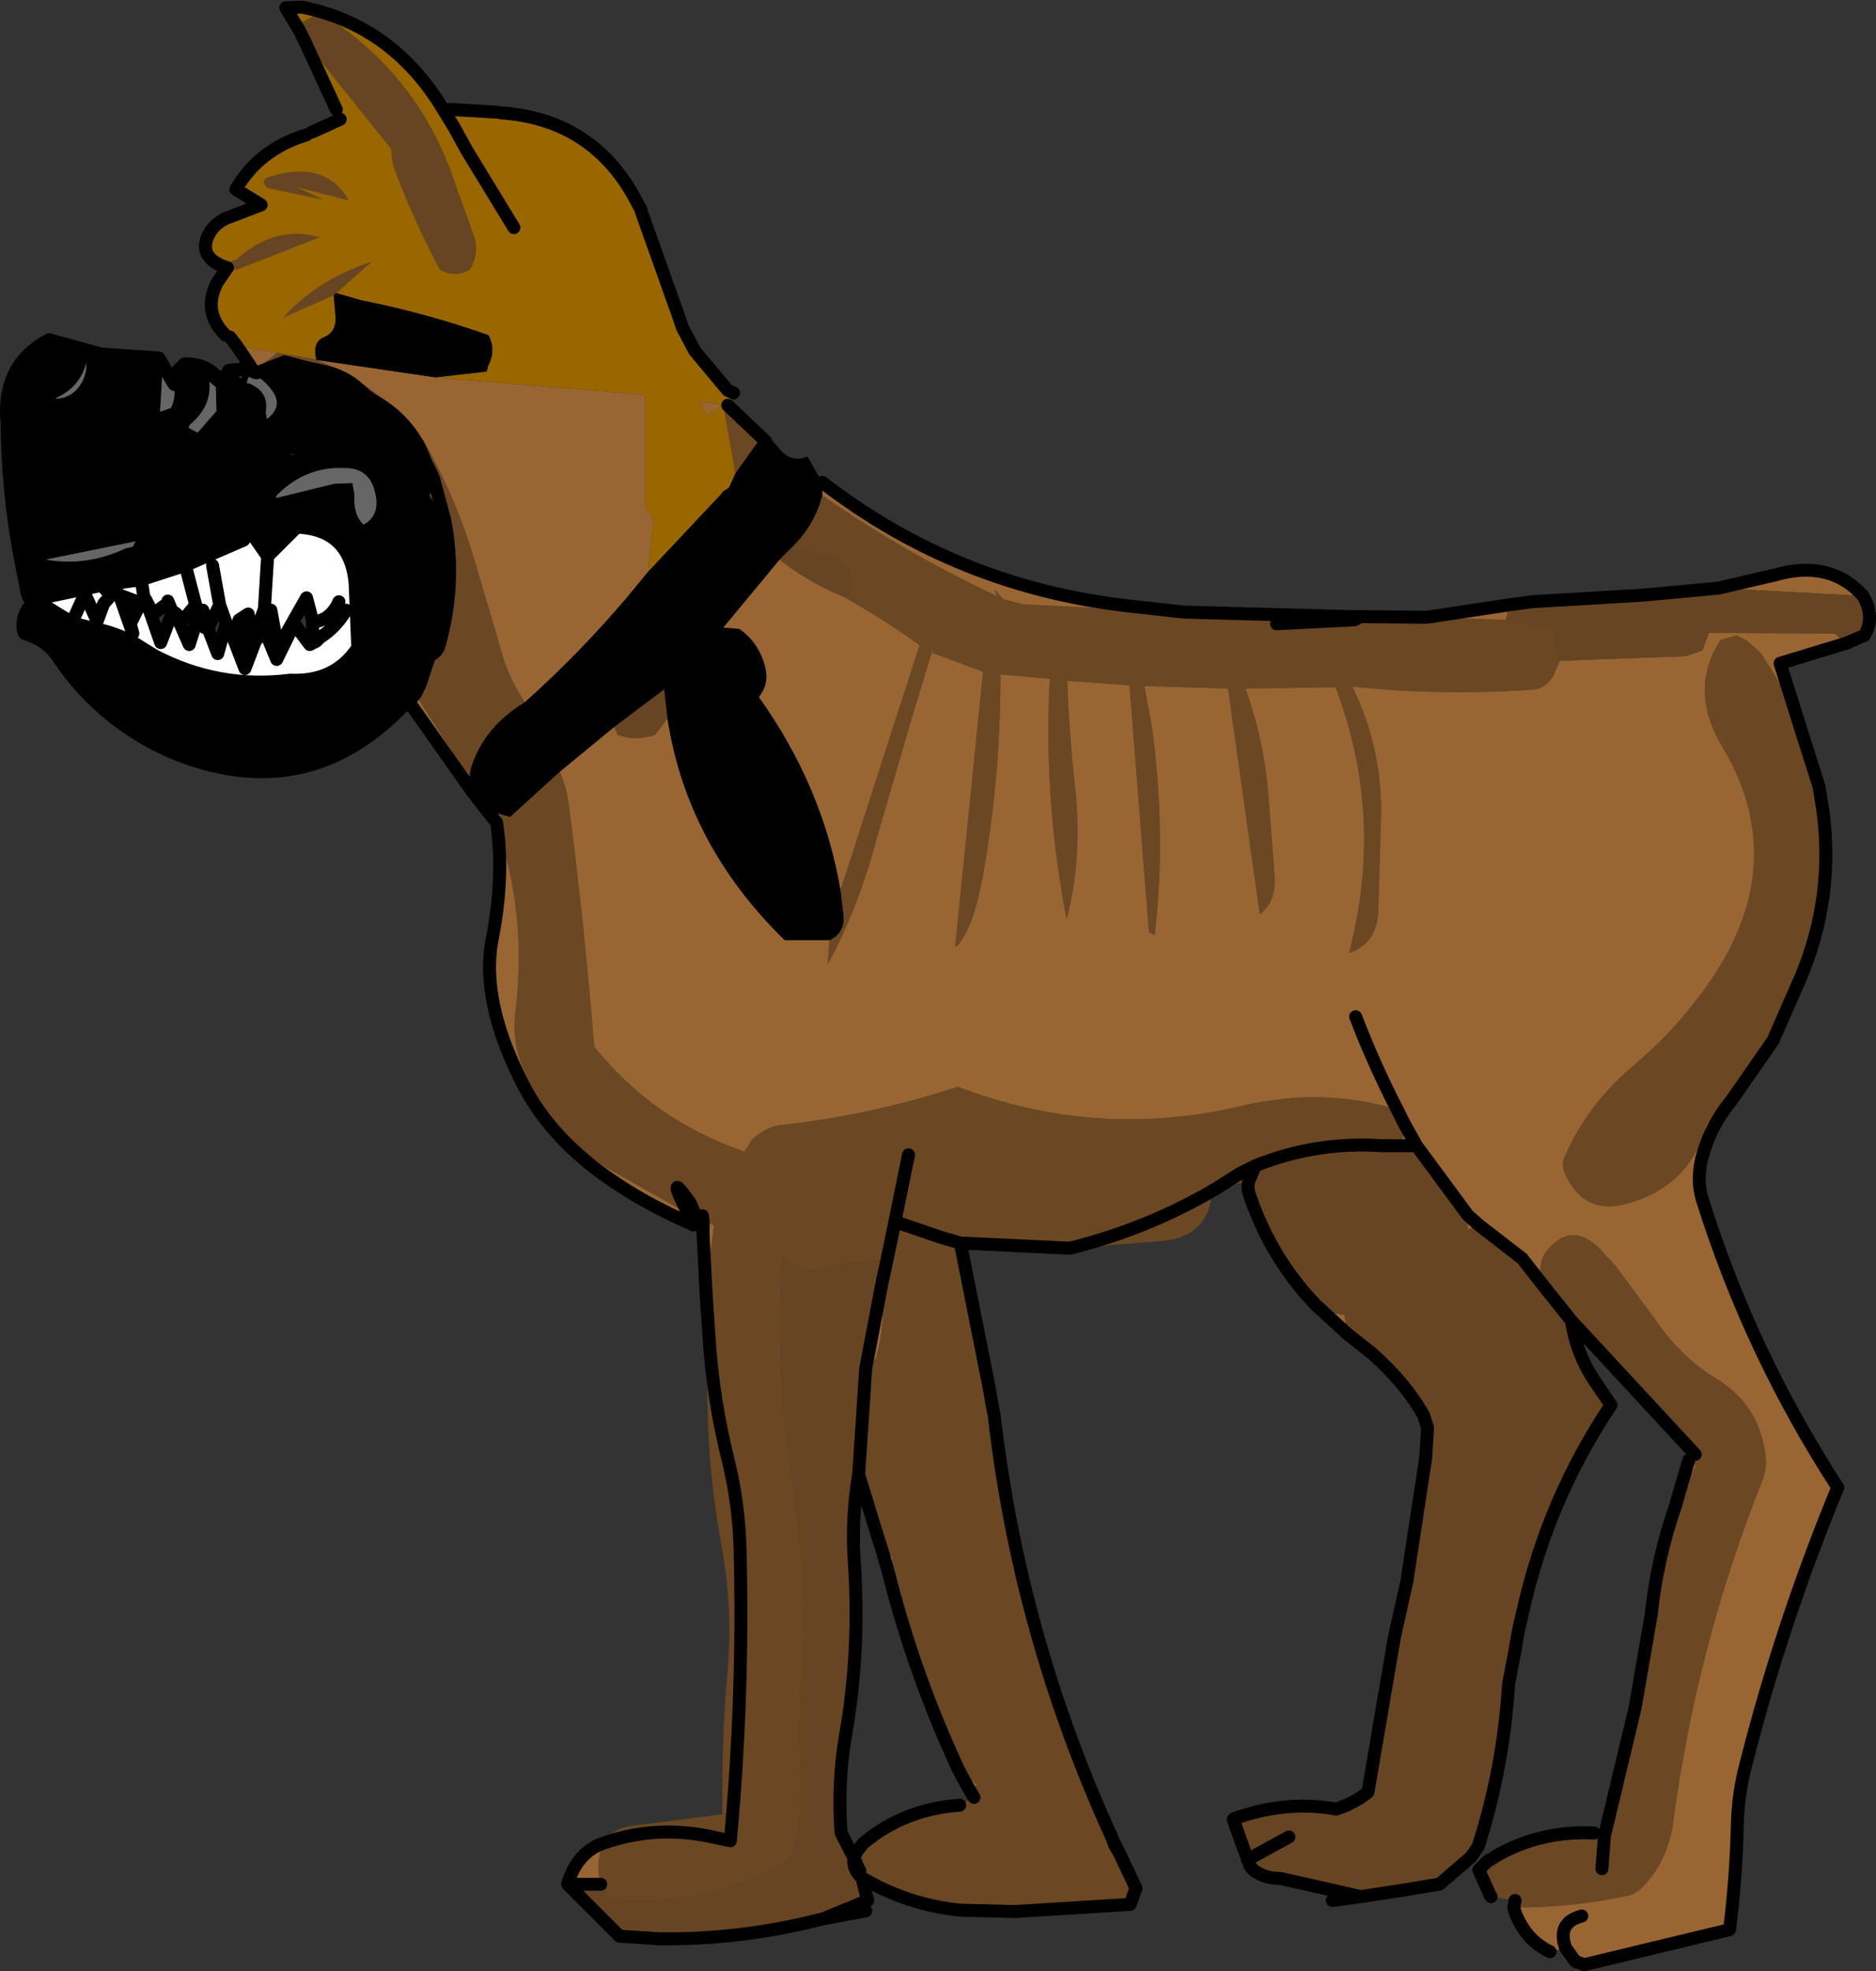 <?xml version="1.0" encoding="UTF-8" standalone="no"?>
<svg xmlns:xlink="http://www.w3.org/1999/xlink" height="152.0px" width="144.75px" xmlns="http://www.w3.org/2000/svg">
  <rect width="100%" height="100%" fill="#333333" stroke="none"/>
  <g transform="matrix(1.0, 0.0, 0.0, 1.0, 72.3, 76.0)">
    <path d="M32.05 -28.45 L32.15 -28.2 Q32.35 -28.25 32.65 -28.45 L37.8 -28.4 43.9 -28.2 47.5 -27.55 48.05 -25.05 47.6 -24.0 Q47.2 -23.15 46.3 -22.85 39.35 -22.3 32.05 -23.05 34.45 -18.15 34.25 -12.65 L34.05 -5.75 Q33.95 -3.25 31.8 -2.5 L32.0 -3.4 Q34.4 -13.4 30.75 -23.0 L23.8 -22.9 Q25.3 -18.75 25.6 -14.25 L26.05 -8.5 Q26.2 -6.45 24.9 -5.5 L22.45 -22.9 16.0 -23.1 16.6 -19.85 Q17.7 -11.55 16.8 -3.9 L16.35 -4.1 14.85 -23.15 10.05 -23.5 Q10.2 -19.4 10.65 -15.3 11.25 -9.95 10.0 -5.1 8.2 -14.35 8.7 -23.65 L4.9 -24.0 Q4.9 -16.55 3.7 -9.35 3.1 -5.8 2.35 -4.3 1.55 -2.8 1.4 -3.05 L3.55 -24.2 -0.35 -25.65 -0.25 -26.2 -1.85 -20.95 -4.65 -11.35 Q-6.1 -5.9 -8.45 -1.6 L-8.3 -3.5 Q-7.0 -4.1 -7.25 -5.65 L-7.45 -7.35 -1.35 -26.25 -2.2 -26.85 Q-4.5 -28.45 -7.15 -29.95 -6.55 -30.25 -6.65 -31.1 -6.75 -32.35 -7.7 -32.8 -9.9 -33.7 -11.5 -33.5 -9.75 -35.1 -9.05 -37.15 L-8.85 -37.8 Q-2.55 -33.4 4.6 -30.05 L4.45 -30.55 5.1 -29.8 6.6 -29.4 19.05 -28.8 32.05 -28.45 M66.5 -20.25 L68.05 -15.35 68.35 -13.5 Q69.25 -6.85 66.65 -0.65 L64.5 4.25 61.3 8.85 59.4 10.7 Q58.15 15.35 53.5 16.75 49.95 17.85 48.45 14.5 48.15 13.85 48.4 13.25 50.15 9.2 53.7 6.2 57.5 3.0 60.15 -1.1 65.7 -9.85 60.6 -18.4 57.95 -22.8 60.45 -26.65 L61.7 -27.0 62.5 -26.6 63.55 -25.65 Q65.3 -23.1 66.5 -20.25 M44.5 71.1 L44.6 70.55 42.75 70.25 42.65 70.1 42.5 69.75 Q42.2 68.9 42.55 67.45 L42.7 67.4 43.25 67.05 Q46.65 65.15 50.7 65.35 L51.5 65.55 53.85 55.75 55.1 48.55 Q55.55 44.2 57.0 40.05 L57.05 39.85 58.55 37.05 58.05 36.6 58.5 36.15 48.95 25.85 46.95 23.35 Q46.0 21.5 47.3 20.15 49.05 18.35 51.0 20.15 L52.35 21.6 55.35 25.65 Q57.35 28.65 60.2 30.35 63.35 32.3 63.9 36.0 64.1 37.2 63.65 38.25 58.6 50.95 56.8 64.55 56.4 67.35 54.65 69.3 54.15 69.9 53.45 70.15 49.15 71.1 44.5 71.1 M26.2 -27.9 L32.15 -28.2 26.2 -27.9 M35.5 9.55 L36.05 10.65 35.9 12.35 34.35 12.35 Q29.25 12.0 24.55 13.9 L24.05 15.1 21.7 15.55 23.35 14.5 24.55 13.9 23.35 14.5 21.7 15.55 21.2 15.65 21.2 15.85 Q21.05 19.3 17.4 19.7 L10.25 20.25 0.25 19.4 1.8 19.85 4.0 30.9 3.9 32.35 4.3 32.6 4.4 33.05 Q6.35 50.05 13.45 65.6 L13.7 66.25 13.95 66.7 14.0 66.75 15.35 69.6 14.9 70.85 6.85 71.35 6.05 71.4 1.85 71.3 Q-2.25 70.9 -5.8 68.8 L-5.95 68.25 -6.0 68.2 -6.25 66.85 -5.7 66.15 Q-2.55 63.5 1.75 63.2 L2.85 62.6 2.35 61.75 3.1 61.65 1.65 60.45 Q-1.65 53.35 -3.6 45.85 L-3.65 45.65 -3.7 45.45 -3.45 44.1 -4.25 43.5 -4.5 42.75 -6.05 37.7 -5.5 29.5 -4.7 28.7 Q-3.95 25.85 -4.25 22.95 L-3.85 21.1 -7.05 21.45 -7.95 21.6 Q-10.15 22.5 -11.95 21.05 -12.45 29.9 -11.15 38.25 -10.0 45.65 -10.45 53.15 -10.7 57.15 -10.5 61.1 -10.35 64.2 -11.2 67.0 -11.4 67.55 -11.9 67.75 -17.65 70.95 -24.5 70.55 -25.5 70.4 -25.95 69.3 L-26.1 68.6 Q-26.25 67.05 -25.65 66.1 -21.75 64.75 -17.55 65.6 L-15.95 65.95 Q-14.9 54.65 -15.2 43.35 -15.3 39.95 -16.1 36.65 -17.3 31.9 -17.6 27.0 -17.3 31.9 -16.1 36.65 -15.3 39.95 -15.2 43.35 -14.9 54.65 -15.95 65.95 L-17.55 65.6 Q-21.75 64.75 -25.65 66.1 -24.95 64.95 -23.6 64.8 L-16.55 63.9 Q-16.65 58.2 -16.15 52.75 -15.75 48.0 -16.6 43.35 -18.1 35.3 -17.6 27.0 -17.85 22.65 -17.2 18.5 L-18.05 18.1 -18.1 17.75 -18.1 18.1 -18.1 17.75 -18.05 18.1 -18.1 18.1 -18.5 17.9 -18.55 17.9 -19.05 16.75 Q-21.0 14.0 -19.2 17.6 -21.0 14.0 -19.05 16.75 L-18.55 17.9 -19.2 17.6 -24.7 14.5 Q-29.85 11.65 -32.0 6.25 -32.8 4.25 -32.55 2.15 -31.6 -5.4 -33.95 -12.3 L-34.0 -12.6 -34.05 -12.65 -34.3 -13.4 -32.95 -13.0 -29.1 -16.5 Q-28.55 -15.2 -28.4 -13.85 -27.2 -4.7 -26.45 4.7 -21.9 10.4 -14.85 12.8 L-14.3 11.9 Q-13.45 11.1 -12.45 10.8 -5.25 10.05 1.6 7.8 12.35 11.9 23.4 9.3 29.7 7.8 35.5 9.55 M-2.2 13.05 L-3.25 18.2 -3.85 21.1 -3.25 18.2 -2.2 13.05 M-3.25 18.2 L0.25 19.4 -3.25 18.2 M21.2 15.85 Q16.1 18.8 10.25 20.25 16.1 18.8 21.2 15.85 M51.3 68.1 L51.5 65.55 51.3 68.1 M-16.15 -44.75 L-13.2 -41.95 -13.8 -41.95 -15.55 -39.5 -16.5 -44.8 -16.15 -44.75 M-50.9 -48.8 L-47.95 -48.3 -47.9 -48.3 -47.9 -48.25 Q-43.55 -46.55 -40.35 -42.9 -42.15 -44.4 -44.15 -45.55 -46.4 -46.85 -48.85 -47.7 L-47.25 -47.35 Q-45.45 -46.95 -44.15 -45.55 -45.45 -46.95 -47.25 -47.35 L-48.85 -47.7 -50.9 -48.3 -51.8 -48.1 -50.9 -48.8 M-40.25 -22.5 L-39.9 -23.2 Q-36.25 -28.3 -37.55 -35.3 L-38.0 -35.95 -39.15 -37.75 -38.85 -39.1 -39.0 -39.45 -39.5 -40.45 -39.6 -42.0 Q-36.95 -37.35 -35.45 -32.0 L-33.5 -25.4 Q-32.95 -23.55 -31.8 -21.85 -34.95 -19.95 -35.95 -16.8 L-36.1 -15.95 -40.25 -22.45 -40.25 -22.5 M-38.85 -39.1 L-38.0 -35.95 -38.85 -39.1" fill="#6b4723" fill-rule="evenodd" stroke="none"/>
    <path d="M37.8 -28.4 L44.4 -29.4 44.1 -29.05 43.9 -28.2 37.8 -28.4 M45.9 -29.6 L54.4 -30.1 45.9 -29.6 M60.3 -30.65 L64.6 -31.65 Q68.9 -32.9 71.45 -30.05 L60.3 -30.65 M70.15 -26.4 L65.05 -24.85 66.5 -20.25 Q65.3 -23.1 63.55 -25.65 L62.5 -26.6 61.7 -27.0 60.45 -26.65 Q57.95 -22.8 60.6 -18.4 65.7 -9.85 60.15 -1.1 57.5 3.0 53.7 6.2 50.15 9.2 48.4 13.25 48.15 13.85 48.45 14.5 49.95 17.85 53.5 16.75 58.15 15.35 59.4 10.7 L61.3 8.85 Q59.65 10.85 59.0 13.35 58.6 15.05 59.05 16.5 62.75 28.3 69.5 38.7 65.2 49.1 62.45 59.9 61.8 62.3 61.75 64.75 61.65 68.85 61.15 72.8 L49.95 75.5 49.25 75.25 48.5 74.2 47.3 74.5 Q45.5 73.65 44.65 71.6 L44.5 71.1 Q49.15 71.1 53.45 70.15 54.15 69.9 54.65 69.3 56.4 67.35 56.8 64.55 58.6 50.95 63.65 38.25 64.1 37.2 63.9 36.0 63.35 32.3 60.2 30.35 57.35 28.65 55.35 25.65 L52.35 21.6 51.0 20.15 Q49.05 18.35 47.3 20.15 46.0 21.5 46.95 23.35 L45.15 21.05 41.85 18.5 40.95 17.7 41.85 18.5 40.95 18.8 40.95 17.7 37.0 12.35 36.05 10.65 37.0 12.35 35.9 12.35 36.05 10.65 35.5 9.55 Q33.7 6.05 32.3 2.4 33.7 6.05 35.5 9.55 29.7 7.8 23.4 9.3 12.35 11.9 1.6 7.8 -5.25 10.05 -12.45 10.8 -13.45 11.1 -14.3 11.9 L-14.85 12.8 Q-21.9 10.4 -26.45 4.7 -27.2 -4.7 -28.4 -13.85 -28.55 -15.2 -29.1 -16.5 L-24.9 -19.95 -24.65 -19.35 Q-23.25 -18.8 -21.75 -19.35 L-20.8 -20.6 Q-19.3 -10.85 -11.75 -3.5 L-8.3 -3.5 -8.45 -1.6 Q-6.1 -5.9 -4.65 -11.35 L-1.85 -20.95 -0.25 -26.2 -0.35 -25.65 3.55 -24.2 1.4 -3.05 Q1.55 -2.8 2.35 -4.3 3.1 -5.8 3.7 -9.35 4.9 -16.55 4.9 -24.0 L8.7 -23.65 Q8.2 -14.35 10.0 -5.1 11.25 -9.95 10.65 -15.3 10.2 -19.4 10.05 -23.5 L14.85 -23.15 16.35 -4.1 16.8 -3.9 Q17.7 -11.55 16.6 -19.85 L16.0 -23.1 22.45 -22.9 24.9 -5.5 Q26.2 -6.45 26.05 -8.5 L25.6 -14.25 Q25.3 -18.75 23.8 -22.9 L30.75 -23.0 Q34.4 -13.4 32.0 -3.4 L31.8 -2.5 Q33.95 -3.25 34.05 -5.75 L34.25 -12.65 Q34.45 -18.15 32.05 -23.05 39.35 -22.3 46.3 -22.85 47.2 -23.15 47.6 -24.0 L48.05 -25.05 57.8 -25.4 59.05 -25.85 59.55 -27.2 69.25 -27.15 70.15 -26.4 M42.75 70.25 L42.65 70.1 42.75 70.25 M42.5 69.75 L41.8 68.2 42.55 67.45 Q42.2 68.9 42.5 69.75 M57.05 39.85 L58.0 36.6 58.05 36.6 58.55 37.05 57.05 39.85 M44.6 51.25 L44.1 53.85 44.2 51.45 44.6 51.25 M37.75 69.45 L36.3 69.7 36.95 69.0 37.75 69.45 M19.05 -28.8 L6.6 -29.4 5.1 -29.8 4.45 -30.55 4.6 -30.05 Q-2.55 -33.4 -8.85 -37.8 L-8.85 -38.8 Q1.65 -30.7 15.0 -29.25 L19.05 -28.8 M-7.15 -29.95 Q-4.5 -28.45 -2.2 -26.85 L-1.35 -26.25 -7.45 -7.35 Q-8.8 -15.3 -13.75 -22.25 -12.95 -23.25 -13.25 -24.5 -13.7 -26.4 -15.25 -27.5 L-16.5 -27.6 -12.15 -32.85 Q-10.0 -31.15 -7.15 -29.95 M29.2 24.6 Q30.25 25.25 31.45 25.4 L31.65 26.85 29.2 24.6 M37.55 33.15 L38.0 33.2 37.85 34.1 37.55 33.15 M36.25 45.95 L36.5 46.65 35.3 50.2 36.25 45.95 M10.25 20.25 L1.8 19.85 0.25 19.4 10.25 20.25 M4.0 30.9 L4.3 32.6 3.9 32.35 4.0 30.9 M-34.3 -13.4 L-34.05 -12.65 -34.85 -13.65 -34.3 -13.4 M-33.95 -12.3 Q-31.6 -5.4 -32.55 2.15 -32.8 4.25 -32.0 6.25 -29.85 11.65 -24.7 14.5 L-19.2 17.6 -18.8 18.35 -18.75 18.4 -18.8 18.45 Q-28.55 14.2 -31.9 7.7 -35.3 1.15 -34.3 -3.7 -33.4 -8.4 -33.95 -12.3 M-18.05 18.1 L-17.2 18.5 Q-17.85 22.65 -17.6 27.0 L-17.8 24.05 -18.05 19.25 -18.05 18.1 M-25.65 66.1 Q-26.25 67.05 -26.1 68.6 L-25.95 69.3 -28.35 69.3 -28.5 69.25 Q-27.75 66.85 -25.8 66.15 L-25.65 66.1 M2.35 61.75 L1.65 60.45 3.1 61.65 2.35 61.75 M-3.7 45.45 L-4.25 43.5 -3.45 44.1 -3.7 45.45 M-6.4 67.3 L-6.25 66.85 -6.0 68.2 -6.4 67.3 M48.5 74.2 Q47.8 72.25 49.75 71.75 47.8 72.25 48.5 74.2 M-54.05 -49.35 L-50.9 -48.8 -51.8 -48.1 -52.1 -47.4 -52.2 -47.15 -52.5 -47.25 -52.7 -47.3 -53.0 -47.8 -54.05 -49.35 M-38.7 -46.9 L-22.55 -45.55 -22.55 -36.95 -21.9 -35.95 -22.3 -31.9 -23.95 -29.9 Q-27.6 -25.6 -31.8 -21.85 -32.95 -23.55 -33.5 -25.4 L-35.45 -32.0 Q-36.95 -37.35 -39.6 -42.0 L-40.35 -42.9 Q-43.55 -46.55 -47.9 -48.25 L-38.7 -46.9 M-16.65 -37.9 L-16.6 -38.25 -16.5 -38.1 -16.65 -37.9 M-16.5 -44.8 L-17.75 -43.95 -18.3 -45.05 -16.5 -44.8 M-54.0 -47.5 L-54.05 -47.5 -54.05 -47.55 -54.0 -47.5 M-52.5 -47.25 L-52.1 -47.4 -52.5 -47.25 M-36.1 -15.95 L-36.0 -15.15 -40.55 -21.6 -40.25 -22.45 -36.1 -15.95 M-4.25 22.95 Q-3.95 25.85 -4.7 28.7 L-5.5 29.5 -4.25 22.95" fill="#996633" fill-rule="evenodd" stroke="none"/>
    <path d="M44.4 -29.4 L44.5 -29.4 45.9 -29.6 54.4 -30.1 60.3 -30.65 71.45 -30.05 Q72.4 -28.4 71.55 -27.0 L70.15 -26.4 69.25 -27.15 59.55 -27.2 59.05 -25.85 57.8 -25.4 48.05 -25.05 47.5 -27.55 43.9 -28.2 44.1 -29.05 44.4 -29.4 M48.95 25.85 Q49.35 28.55 50.95 30.8 L52.0 32.35 Q47.05 39.75 45.15 48.5 44.8 49.85 44.6 51.25 L44.2 51.45 44.1 53.85 Q43.7 60.35 41.75 66.4 L41.2 67.2 39.05 69.05 38.75 69.3 37.75 69.45 36.95 69.0 36.3 69.7 32.7 70.25 26.5 68.85 Q25.5 68.85 24.8 68.45 24.05 68.05 24.05 67.5 L24.05 67.4 24.05 67.35 23.95 67.35 22.85 64.3 22.9 64.25 Q26.9 62.8 30.8 63.5 32.2 63.05 33.25 62.2 L35.3 50.2 36.5 46.65 36.25 45.95 37.7 36.45 37.85 34.1 38.0 33.2 37.55 33.15 Q36.15 30.65 33.55 28.35 L31.65 26.85 31.45 25.4 Q30.25 25.25 29.2 24.6 25.85 21.1 24.2 16.4 23.9 15.65 24.05 15.1 L24.55 13.9 Q29.25 12.0 34.35 12.35 L35.9 12.35 37.0 12.35 40.95 17.7 40.95 18.8 41.85 18.5 45.15 21.05 46.95 23.35 48.95 25.85 M-11.5 -33.5 Q-9.9 -33.7 -7.7 -32.8 -6.75 -32.35 -6.65 -31.1 -6.55 -30.25 -7.15 -29.95 -10.0 -31.15 -12.15 -32.85 L-11.5 -33.5 M27.15 65.65 L24.05 67.35 27.15 65.65 M-5.8 68.8 L-5.35 70.55 -8.75 71.95 Q-15.1 73.6 -21.5 73.5 L-24.5 73.3 -28.5 69.3 -28.35 69.3 -25.95 69.3 Q-25.5 70.4 -24.5 70.55 -17.65 70.95 -11.9 67.75 -11.4 67.55 -11.2 67.0 -10.35 64.2 -10.5 61.1 -10.7 57.15 -10.45 53.15 -10.0 45.65 -11.15 38.25 -12.45 29.9 -11.95 21.05 -10.15 22.5 -7.95 21.6 L-7.05 21.45 -3.85 21.1 -4.25 22.95 -5.5 29.5 -6.05 37.7 Q-6.6 41.0 -6.4 44.2 -5.9 51.2 -7.05 57.75 -7.7 61.5 -7.4 65.35 L-6.4 67.3 Q-6.55 68.1 -5.8 68.8 M-49.2 -73.65 L-49.1 -74.25 -47.65 -74.95 -47.65 -75.05 Q-39.9 -70.3 -37.1 -61.6 L-35.8 -58.0 Q-35.25 -56.55 -36.05 -55.2 -37.2 -54.55 -38.35 -55.2 -40.3 -58.85 -41.75 -62.65 -42.1 -63.5 -42.1 -64.5 L-48.8 -72.85 -49.2 -73.65 M-46.55 -53.25 L-50.45 -51.5 Q-47.8 -54.45 -43.65 -55.8 L-46.35 -53.4 -46.55 -53.25 M-54.05 -55.2 L-54.3 -55.25 Q-54.8 -55.9 -54.1 -55.95 -51.05 -58.7 -47.65 -57.7 L-54.05 -55.2 M-51.6 -61.5 L-51.75 -61.6 Q-52.25 -62.2 -51.4 -62.4 -47.15 -63.65 -45.4 -60.55 L-49.5 -61.6 -47.35 -60.6 -51.6 -61.5 M-20.8 -20.6 L-21.75 -19.35 Q-23.25 -18.8 -24.65 -19.35 L-24.9 -19.95 -21.05 -22.85 -20.8 -20.6" fill="#684522" fill-rule="evenodd" stroke="none"/>
    <path d="M-38.1 -67.55 L-37.3 -66.25 -37.3 -67.55 -33.95 -67.35 -33.7 -67.3 Q-26.85 -66.85 -23.5 -61.05 L-22.85 -59.85 -22.75 -59.5 -19.9 -51.5 -19.65 -50.75 -18.7 -48.95 -16.15 -45.9 -16.05 -45.85 -15.7 -45.7 -16.15 -44.75 -16.5 -44.8 -15.55 -39.5 -16.05 -38.4 -16.5 -38.1 -16.6 -38.25 -16.65 -37.9 -22.3 -31.9 -21.9 -35.95 -22.55 -36.95 -22.55 -45.55 -38.7 -46.9 -34.75 -47.35 -34.65 -47.75 Q-34.0 -49.0 -34.6 -50.15 -39.4 -51.85 -44.45 -52.85 L-46.35 -53.4 -43.65 -55.8 Q-47.8 -54.45 -50.45 -51.5 L-46.55 -53.25 -46.4 -51.45 Q-46.4 -50.35 -47.3 -50.0 -48.2 -49.65 -47.9 -48.3 L-47.95 -48.3 -50.9 -48.8 -54.05 -49.35 -54.55 -50.0 -54.9 -50.15 Q-56.7 -51.95 -55.55 -54.2 L-54.9 -55.15 -54.75 -55.35 Q-56.95 -56.05 -56.3 -57.7 -55.9 -58.65 -54.9 -59.15 L-52.15 -60.2 -54.1 -61.4 Q-52.3 -64.5 -48.65 -65.6 L-48.25 -65.8 -46.05 -66.8 -46.35 -67.55 -48.8 -72.85 -42.1 -64.5 Q-42.1 -63.5 -41.75 -62.65 -40.3 -58.85 -38.35 -55.2 -37.2 -54.55 -36.05 -55.2 -35.25 -56.55 -35.8 -58.0 L-37.1 -61.6 Q-39.9 -70.3 -47.65 -75.05 L-47.65 -74.95 -49.1 -74.25 -49.2 -73.65 -50.25 -75.4 -49.0 -75.45 Q-42.0 -74.05 -38.1 -67.55 M-32.65 -58.45 L-36.25 -64.35 -37.3 -66.25 -36.25 -64.35 -32.65 -58.45 M-16.5 -44.8 L-18.3 -45.05 -17.75 -43.95 -16.5 -44.8 M-51.6 -61.5 L-47.35 -60.6 -49.5 -61.6 -45.4 -60.55 Q-47.15 -63.65 -51.4 -62.4 -52.25 -62.2 -51.75 -61.6 L-51.6 -61.5 M-54.05 -55.2 L-47.65 -57.7 Q-51.05 -58.7 -54.1 -55.95 -54.8 -55.9 -54.3 -55.25 L-54.05 -55.2" fill="#996600" fill-rule="evenodd" stroke="none"/>
    <path d="M-8.85 -37.8 L-9.05 -37.15 Q-9.75 -35.1 -11.5 -33.5 L-12.15 -32.85 -16.5 -27.6 -15.25 -27.5 Q-13.7 -26.4 -13.25 -24.5 -12.95 -23.25 -13.75 -22.25 -8.8 -15.3 -7.45 -7.35 L-7.25 -5.65 Q-7.0 -4.1 -8.3 -3.5 L-11.75 -3.5 Q-19.3 -10.85 -20.8 -20.6 L-21.05 -22.85 -24.9 -19.95 -29.1 -16.5 -32.95 -13.0 -34.3 -13.4 -34.85 -13.65 -36.0 -15.15 -36.1 -15.95 -35.95 -16.8 Q-34.95 -19.95 -31.8 -21.85 -27.6 -25.6 -23.95 -29.9 L-22.3 -31.9 -16.65 -37.9 -16.5 -38.1 -16.05 -38.4 -15.55 -39.5 -13.8 -41.95 -13.2 -41.95 -12.65 -41.95 -11.9 -41.1 Q-11.05 -40.35 -10.0 -40.8 L-8.85 -38.8 -8.85 -37.8 M-47.9 -48.3 Q-48.2 -49.65 -47.3 -50.0 -46.4 -50.35 -46.4 -51.45 L-46.55 -53.25 -46.35 -53.4 -44.45 -52.85 Q-39.4 -51.85 -34.6 -50.15 -34.0 -49.0 -34.65 -47.75 L-34.75 -47.35 -38.7 -46.9 -47.9 -48.25 -47.9 -48.3 M-44.15 -45.55 L-43.65 -45.2 Q-40.6 -43.55 -39.5 -40.45 L-39.0 -39.45 -38.85 -39.1 -39.15 -37.75 -38.0 -35.95 Q-37.05 -31.15 -38.4 -26.3 -38.55 -25.7 -39.15 -25.45 L-39.9 -23.2 -40.25 -22.5 -41.0 -21.6 -41.35 -21.4 Q-48.55 -14.05 -58.3 -17.7 -61.05 -18.75 -63.45 -20.6 -66.05 -22.65 -67.8 -25.3 -68.7 -26.65 -70.4 -27.15 L-70.5 -27.4 Q-70.65 -28.25 -70.15 -29.05 L-69.6 -29.75 -66.75 -28.0 -66.1 -27.8 -64.9 -27.5 Q-62.95 -27.1 -61.45 -26.1 L-60.4 -25.45 Q-55.45 -22.85 -49.9 -23.55 -46.55 -23.4 -44.8 -25.9 L-44.7 -26.2 -44.9 -31.05 Q-45.3 -35.2 -49.4 -35.35 L-52.8 -34.75 -49.4 -35.35 -51.65 -33.1 -52.8 -34.75 Q-53.2 -34.9 -53.5 -34.35 L-58.0 -32.4 -61.4 -31.3 -64.3 -30.9 -69.5 -29.8 -69.65 -29.8 -69.8 -29.8 -70.1 -29.95 -70.25 -30.45 -70.4 -31.3 Q-71.7 -37.3 -71.75 -43.3 L-71.2 -43.0 Q-70.4 -42.45 -69.45 -43.0 -70.4 -42.45 -71.2 -43.0 L-71.75 -43.3 Q-72.2 -47.9 -68.5 -49.8 L-64.5 -48.7 -60.05 -48.4 -59.75 -47.9 -59.75 -47.6 -59.95 -44.25 -59.1 -44.55 Q-58.65 -45.6 -58.95 -46.5 L-58.85 -46.35 -58.7 -47.3 -58.05 -47.95 Q-56.05 -47.95 -55.2 -46.45 L-54.65 -47.45 -54.05 -47.5 -54.0 -47.5 -53.4 -47.55 -53.0 -47.8 -52.7 -47.3 -52.5 -47.25 -52.2 -47.15 -52.1 -47.4 -50.35 -48.1 -48.85 -47.7 Q-46.4 -46.85 -44.15 -45.55 M-67.3 -44.2 L-66.6 -44.7 Q-64.55 -46.2 -64.5 -48.7 -64.55 -46.2 -66.6 -44.7 L-67.3 -44.2 -68.1 -44.1 -69.45 -43.0 -67.3 -44.2 M-49.9 -41.05 L-49.85 -40.95 Q-49.35 -40.85 -49.9 -41.05 M-44.95 -37.85 Q-45.05 -36.3 -44.25 -35.55 -43.05 -36.2 -43.3 -37.7 -43.65 -39.95 -45.75 -39.9 -48.7 -40.05 -50.95 -37.8 L-51.0 -37.6 -46.5 -38.7 -45.1 -38.75 -44.95 -37.85 M-53.75 -47.0 Q-54.0 -47.0 -53.7 -46.8 L-53.6 -46.95 -53.75 -47.0 M-55.65 -46.15 L-56.15 -46.55 Q-55.95 -44.65 -57.65 -43.25 L-57.75 -43.0 -57.05 -42.65 -55.6 -44.3 -55.65 -46.15 M-51.7 -43.7 Q-50.15 -44.85 -51.8 -46.45 -53.1 -47.7 -53.25 -46.45 L-53.1 -46.45 Q-51.5 -45.8 -51.8 -44.2 L-51.7 -43.7 M-61.45 -29.5 L-62.25 -27.9 -62.05 -27.15 -63.05 -30.0 -63.05 -30.1 -61.45 -29.5 M-52.75 -26.65 L-52.6 -26.55 -53.4 -24.45 -54.55 -27.45 Q-54.15 -27.25 -54.05 -27.55 L-53.85 -28.2 -53.15 -28.65 -52.75 -26.65 M-67.9 -45.25 Q-66.45 -45.4 -65.85 -46.8 -65.6 -47.4 -65.65 -48.0 -66.15 -46.1 -68.0 -45.3 L-67.9 -45.25 M-62.05 -33.85 L-61.85 -34.25 -68.75 -32.85 Q-65.65 -32.3 -62.65 -33.7 L-62.05 -33.85" fill="#000000" fill-rule="evenodd" stroke="none"/>
    <path d="M-69.5 -29.8 L-64.3 -30.9 -61.4 -31.3 -58.0 -32.4 -53.5 -34.35 Q-53.2 -34.9 -52.8 -34.75 L-51.65 -33.1 -51.9 -29.05 -51.65 -33.1 -49.4 -35.35 Q-45.3 -35.2 -44.9 -31.05 L-44.7 -26.2 -44.8 -25.9 Q-46.55 -23.4 -49.9 -23.55 -55.45 -22.85 -60.4 -25.45 L-61.45 -26.1 Q-62.95 -27.1 -64.9 -27.5 L-66.1 -27.8 -66.75 -28.0 -69.6 -29.75 -69.5 -29.8 M-55.35 -29.35 L-56.25 -27.55 -56.65 -28.95 -57.0 -28.5 -57.2 -29.35 -58.4 -27.9 -58.55 -28.5 Q-58.75 -28.8 -59.0 -28.8 L-58.4 -27.9 -57.7 -26.3 -57.0 -28.5 -56.75 -27.8 Q-56.55 -27.55 -56.25 -27.55 L-55.5 -25.6 -54.85 -27.95 -55.35 -29.35 -55.9 -32.4 -55.35 -29.35 M-58.0 -32.4 L-57.2 -29.35 -58.0 -32.4 M-61.05 -29.75 L-59.9 -26.45 -59.0 -28.8 -59.35 -29.65 -59.4 -29.45 -60.5 -28.65 -61.05 -29.75 -61.1 -29.8 -61.05 -29.75 M-61.4 -29.55 L-61.1 -29.8 -61.2 -29.95 -61.3 -29.9 -61.35 -29.75 -61.4 -29.55 -61.45 -29.45 -61.45 -29.5 -61.45 -29.45 -61.4 -29.55 M-63.05 -30.0 L-62.05 -27.15 -62.25 -27.9 -61.45 -29.5 -63.05 -30.1 -63.35 -30.4 -63.5 -30.35 -63.05 -30.0 M-66.75 -28.0 L-65.75 -30.2 -64.8 -28.1 -64.3 -29.45 -63.5 -30.35 -64.3 -29.45 -64.8 -28.1 -65.75 -30.2 -66.75 -28.0 M-51.4 -28.95 L-51.9 -29.05 -52.75 -26.65 -53.15 -28.65 -53.85 -28.2 -54.05 -27.55 Q-54.15 -27.25 -54.55 -27.45 L-54.85 -27.95 -54.55 -27.45 -53.4 -24.45 -52.6 -26.55 -51.9 -27.45 -50.95 -25.15 -49.6 -27.9 -48.4 -26.3 -47.9 -26.55 -48.15 -26.85 -48.2 -28.2 -48.65 -29.9 -50.75 -26.2 -50.9 -26.2 -51.4 -28.95 M-47.9 -26.55 L-47.6 -26.85 Q-46.35 -27.65 -45.6 -28.95 -46.35 -27.65 -47.6 -26.85 L-47.9 -26.55 M-48.2 -28.2 L-48.0 -28.05 Q-46.75 -28.25 -46.15 -29.6 -46.75 -28.25 -48.0 -28.05 L-48.2 -28.2 M-61.4 -31.3 L-61.2 -29.95 -61.4 -31.3 M-64.3 -30.9 Q-64.2 -30.35 -63.85 -30.4 L-63.5 -30.35 -63.85 -30.4 Q-64.2 -30.35 -64.3 -30.9" fill="#ffffff" fill-rule="evenodd" stroke="none"/>
    <path d="M-58.95 -46.5 Q-58.65 -45.6 -59.1 -44.55 L-59.95 -44.25 -59.75 -47.6 -59.45 -47.35 -58.95 -46.5 -59.45 -47.35 -59.35 -47.3 -58.95 -46.5 M-44.95 -37.85 L-45.1 -38.75 -46.5 -38.7 -51.0 -37.6 -50.95 -37.8 Q-48.7 -40.05 -45.75 -39.9 -43.65 -39.95 -43.3 -37.7 -43.05 -36.2 -44.25 -35.55 -45.05 -36.3 -44.95 -37.85 M-51.7 -43.7 L-51.8 -44.2 Q-51.5 -45.8 -53.1 -46.45 L-53.25 -46.45 Q-53.1 -47.7 -51.8 -46.45 -50.15 -44.85 -51.7 -43.7 M-55.65 -46.15 L-55.6 -44.3 -57.05 -42.65 -57.75 -43.0 -57.65 -43.25 Q-55.95 -44.65 -56.15 -46.55 L-55.65 -46.15 M-67.9 -45.25 L-68.0 -45.3 Q-66.15 -46.1 -65.65 -48.0 -65.6 -47.4 -65.85 -46.8 -66.45 -45.4 -67.9 -45.25 M-62.05 -33.85 L-62.65 -33.7 Q-65.65 -32.3 -68.75 -32.85 L-61.85 -34.25 -62.05 -33.85" fill="#666666" fill-rule="evenodd" stroke="none"/>
    <path d="M32.65 -28.45 L32.05 -28.45 19.05 -28.8 15.0 -29.25 Q1.65 -30.7 -8.85 -38.8 M32.15 -28.2 Q32.35 -28.25 32.65 -28.45 L37.8 -28.4 44.4 -29.4 44.5 -29.4 45.9 -29.6 54.4 -30.1 60.3 -30.65 64.6 -31.65 Q68.9 -32.9 71.45 -30.05 72.4 -28.4 71.55 -27.0 L70.15 -26.4 65.05 -24.85 66.5 -20.25 68.05 -15.35 68.35 -13.5 Q69.25 -6.85 66.65 -0.65 L64.5 4.25 61.3 8.85 Q59.65 10.85 59.0 13.35 58.6 15.05 59.05 16.5 62.75 28.3 69.5 38.7 65.2 49.1 62.45 59.9 61.8 62.3 61.75 64.75 61.65 68.85 61.15 72.8 L49.95 75.5 49.25 75.25 48.5 74.2 Q47.8 72.25 49.75 71.75 M47.3 74.5 Q45.5 73.65 44.65 71.6 L44.5 71.1 44.6 70.55 M42.75 70.25 L42.65 70.1 42.5 69.75 41.8 68.2 42.55 67.45 M42.7 67.4 L43.25 67.05 Q46.65 65.15 50.7 65.35 M51.5 65.55 L53.85 55.75 55.1 48.55 Q55.55 44.2 57.0 40.05 M57.05 39.85 L58.0 36.6 M58.5 36.15 L48.95 25.85 Q49.35 28.55 50.95 30.8 L52.0 32.35 Q47.05 39.75 45.15 48.5 44.8 49.85 44.6 51.25 L44.1 53.85 Q43.7 60.35 41.75 66.4 L41.2 67.2 39.05 69.05 38.75 69.3 37.75 69.45 36.3 69.7 32.7 70.25 30.5 70.55 M32.15 -28.2 L26.2 -27.9 M41.85 18.5 L40.95 17.7 37.0 12.35 35.9 12.35 34.35 12.35 Q29.25 12.0 24.55 13.9 L24.05 15.1 Q23.9 15.65 24.2 16.4 25.85 21.1 29.2 24.6 L31.65 26.85 33.55 28.35 Q36.15 30.65 37.55 33.15 L37.85 34.1 37.7 36.45 36.25 45.95 35.3 50.2 33.25 62.2 Q32.2 63.05 30.8 63.5 26.9 62.8 22.9 64.25 L22.85 64.3 23.95 67.35 23.95 67.4 24.0 67.4 24.05 67.5 Q24.05 68.05 24.8 68.45 25.5 68.85 26.5 68.85 L32.7 70.25 M41.85 18.5 L45.15 21.05 46.95 23.35 48.95 25.85 M32.3 2.4 Q33.7 6.05 35.5 9.55 L36.05 10.65 37.0 12.35 M24.05 67.35 L27.15 65.65 M21.7 15.55 L23.35 14.5 24.55 13.9 M21.2 15.85 L21.7 15.55 M10.25 20.25 L1.8 19.85 4.0 30.9 4.3 32.6 4.4 33.05 Q6.35 50.05 13.45 65.6 L13.65 66.05 13.95 66.7 14.0 66.75 15.35 69.6 14.9 70.85 6.85 71.35 6.05 71.4 1.85 71.3 Q-2.25 70.9 -5.8 68.8 L-5.35 70.55 -8.75 71.95 -6.25 71.05 -8.7 71.95 -5.5 71.35 M-34.05 -12.65 L-34.0 -12.6 -33.95 -12.3 Q-33.4 -8.4 -34.3 -3.7 -35.3 1.15 -31.9 7.7 -28.55 14.2 -18.8 18.45 M-19.2 17.6 Q-21.0 14.0 -19.05 16.75 L-18.55 17.9 M-18.1 18.1 L-18.1 17.75 -18.05 18.1 -18.05 19.25 -17.8 24.05 -17.6 27.0 Q-17.3 31.9 -16.1 36.65 -15.3 39.95 -15.2 43.35 -14.9 54.65 -15.95 65.95 L-17.55 65.6 Q-21.75 64.75 -25.65 66.1 L-25.8 66.15 Q-27.75 66.85 -28.5 69.25 L-28.5 69.3 -24.5 73.3 -21.5 73.5 Q-15.1 73.6 -8.75 71.95 L-8.7 71.95 M-3.85 21.1 L-3.25 18.2 -2.2 13.05 M0.25 19.4 L1.8 19.85 M0.25 19.4 L-3.25 18.2 M10.25 20.25 Q16.1 18.8 21.2 15.85 M24.05 67.35 L24.05 67.4 24.05 67.5 M1.65 60.45 L2.35 61.75 2.85 62.6 M1.65 60.45 Q-1.65 53.35 -3.6 45.85 L-3.65 45.65 -3.7 45.45 -4.25 43.5 -4.5 42.75 -6.05 37.7 Q-6.6 41.0 -6.4 44.2 -5.9 51.2 -7.05 57.75 -7.7 61.5 -7.4 65.35 L-6.4 67.3 -6.25 66.85 -5.7 66.15 Q-2.55 63.5 1.75 63.2 M13.95 66.7 L13.7 66.25 13.45 65.6 M13.65 66.05 L13.7 66.25 M51.5 65.55 L51.3 68.1 M-37.3 -67.55 L-38.1 -67.55 -37.3 -66.25 -36.25 -64.35 -32.65 -58.45 M-37.3 -67.55 L-33.95 -67.35 M-33.7 -67.3 Q-26.85 -66.85 -23.5 -61.05 L-22.85 -59.85 -22.75 -59.5 -19.9 -51.5 -19.65 -50.75 -18.7 -48.95 -16.15 -45.9 M-16.05 -45.85 L-15.7 -45.7 M-16.15 -44.75 L-13.2 -41.95 M-49.2 -73.65 L-48.8 -72.85 -46.35 -67.55 M-46.05 -66.8 L-48.25 -65.8 M-48.65 -65.6 Q-52.3 -64.5 -54.1 -61.4 L-52.15 -60.2 -54.9 -59.15 Q-55.9 -58.65 -56.3 -57.7 -56.95 -56.05 -54.75 -55.35 M-54.9 -55.15 L-55.55 -54.2 Q-56.7 -51.95 -54.9 -50.15 M-54.55 -50.0 L-54.05 -49.35 -53.0 -47.8 -52.7 -47.3 M-38.1 -67.55 Q-42.0 -74.05 -49.0 -75.45 L-50.25 -75.4 -49.2 -73.65 M-39.5 -40.45 Q-40.6 -43.55 -43.65 -45.2 L-44.15 -45.55 Q-45.45 -46.95 -47.25 -47.35 L-48.85 -47.7 -50.35 -48.1 -52.1 -47.4 -52.5 -47.25 M-53.4 -47.55 L-54.0 -47.5 -54.05 -47.5 -54.65 -47.45 -55.2 -46.45 Q-56.05 -47.95 -58.05 -47.95 L-58.7 -47.3 -58.85 -46.35 -58.95 -46.5 -59.45 -47.35 -59.75 -47.9 -60.05 -48.4 -64.5 -48.7 Q-64.55 -46.2 -66.6 -44.7 L-67.3 -44.2 -69.45 -43.0 Q-70.4 -42.45 -71.2 -43.0 L-71.75 -43.3 Q-71.7 -37.3 -70.4 -31.3 L-70.25 -30.45 -70.1 -29.95 -69.8 -29.8 -69.65 -29.8 -69.5 -29.8 -64.3 -30.9 -61.4 -31.3 -58.0 -32.4 -53.5 -34.35 Q-53.2 -34.9 -52.8 -34.75 L-49.4 -35.35 Q-45.3 -35.2 -44.9 -31.05 L-44.7 -26.2 M-44.8 -25.9 Q-46.55 -23.4 -49.9 -23.55 -55.45 -22.85 -60.4 -25.45 L-61.45 -26.1 Q-62.95 -27.1 -64.9 -27.5 L-66.1 -27.8 -66.75 -28.0 -69.6 -29.75 -70.15 -29.05 Q-70.65 -28.25 -70.5 -27.4 L-70.4 -27.15 Q-68.7 -26.65 -67.8 -25.3 -66.05 -22.65 -63.45 -20.6 -61.05 -18.75 -58.3 -17.7 -48.55 -14.05 -41.35 -21.4 M-41.0 -21.6 L-40.25 -22.5 -39.9 -23.2 -39.15 -25.45 Q-38.55 -25.7 -38.4 -26.3 -37.05 -31.15 -38.0 -35.95 L-38.85 -39.1 -39.0 -39.45 -39.5 -40.45 M-51.65 -33.1 L-52.8 -34.75 M-57.2 -29.35 L-57.0 -28.5 -56.65 -28.95 -56.25 -27.55 -55.35 -29.35 -55.9 -32.4 M-58.4 -27.9 L-58.55 -28.5 Q-58.75 -28.8 -59.0 -28.8 L-58.4 -27.9 -57.2 -29.35 -58.0 -32.4 M-61.05 -29.75 L-60.5 -28.65 -59.4 -29.45 -59.35 -29.65 -59.0 -28.8 -59.9 -26.45 -61.05 -29.75 -61.1 -29.8 -61.4 -29.55 -61.45 -29.45 -61.45 -29.5 -62.25 -27.9 -62.05 -27.15 -63.05 -30.0 -63.05 -30.1 -63.5 -30.35 -63.85 -30.4 Q-64.2 -30.35 -64.3 -30.9 M-63.5 -30.35 L-64.3 -29.45 -64.8 -28.1 -65.75 -30.2 -66.75 -28.0 M-57.0 -28.5 L-56.75 -27.8 Q-56.55 -27.55 -56.25 -27.55 L-55.5 -25.6 -54.85 -27.95 -55.35 -29.35 M-58.4 -27.9 L-57.7 -26.3 -57.0 -28.5 M-51.9 -29.05 L-52.75 -26.65 -53.15 -28.65 -53.85 -28.2 -54.05 -27.55 Q-54.15 -27.25 -54.55 -27.45 L-53.4 -24.45 -52.6 -26.55 -51.9 -27.45 -50.95 -25.15 -49.6 -27.9 -48.4 -26.3 -47.9 -26.55 -47.6 -26.85 Q-46.35 -27.65 -45.6 -28.95 M-48.15 -26.85 L-48.2 -28.2 -48.65 -29.9 -50.75 -26.2 -50.85 -25.9 -50.9 -26.2 -51.4 -28.95 M-54.85 -27.95 L-54.55 -27.45 M-51.9 -29.05 L-51.65 -33.1 -49.4 -35.35 M-46.15 -29.6 Q-46.75 -28.25 -48.0 -28.05 L-48.2 -28.2 M-69.45 -43.0 L-68.1 -44.1 -67.3 -44.2 M-69.6 -29.75 L-69.5 -29.8 M-61.4 -29.55 L-61.35 -29.75 -61.3 -29.9 -61.2 -29.95 -61.4 -31.3 M-61.2 -29.95 L-61.1 -29.8 M-61.35 -29.75 L-61.2 -29.95 M-61.45 -29.5 L-63.05 -30.1 -63.35 -30.4 -63.5 -30.35 M-36.0 -15.15 L-34.85 -13.65 -34.05 -12.65 M-40.55 -21.6 L-36.0 -15.15 M-64.5 -48.7 L-68.5 -49.8 Q-72.2 -47.9 -71.75 -43.3 M-19.2 17.6 L-18.8 18.35 -18.75 18.4 M-28.35 69.3 L-25.95 69.3 M-18.05 19.25 L-18.1 18.1 M-4.25 22.95 L-3.85 21.1 M-4.25 22.95 L-5.5 29.5 -6.05 37.7 M-5.95 68.25 L-6.0 68.2 -6.4 67.3 Q-6.55 68.1 -5.8 68.8 M-28.35 69.3 L-28.5 69.3" fill="none" stroke="#000000" stroke-linecap="round" stroke-linejoin="round" stroke-width="1.0"/>
  </g>
</svg>
